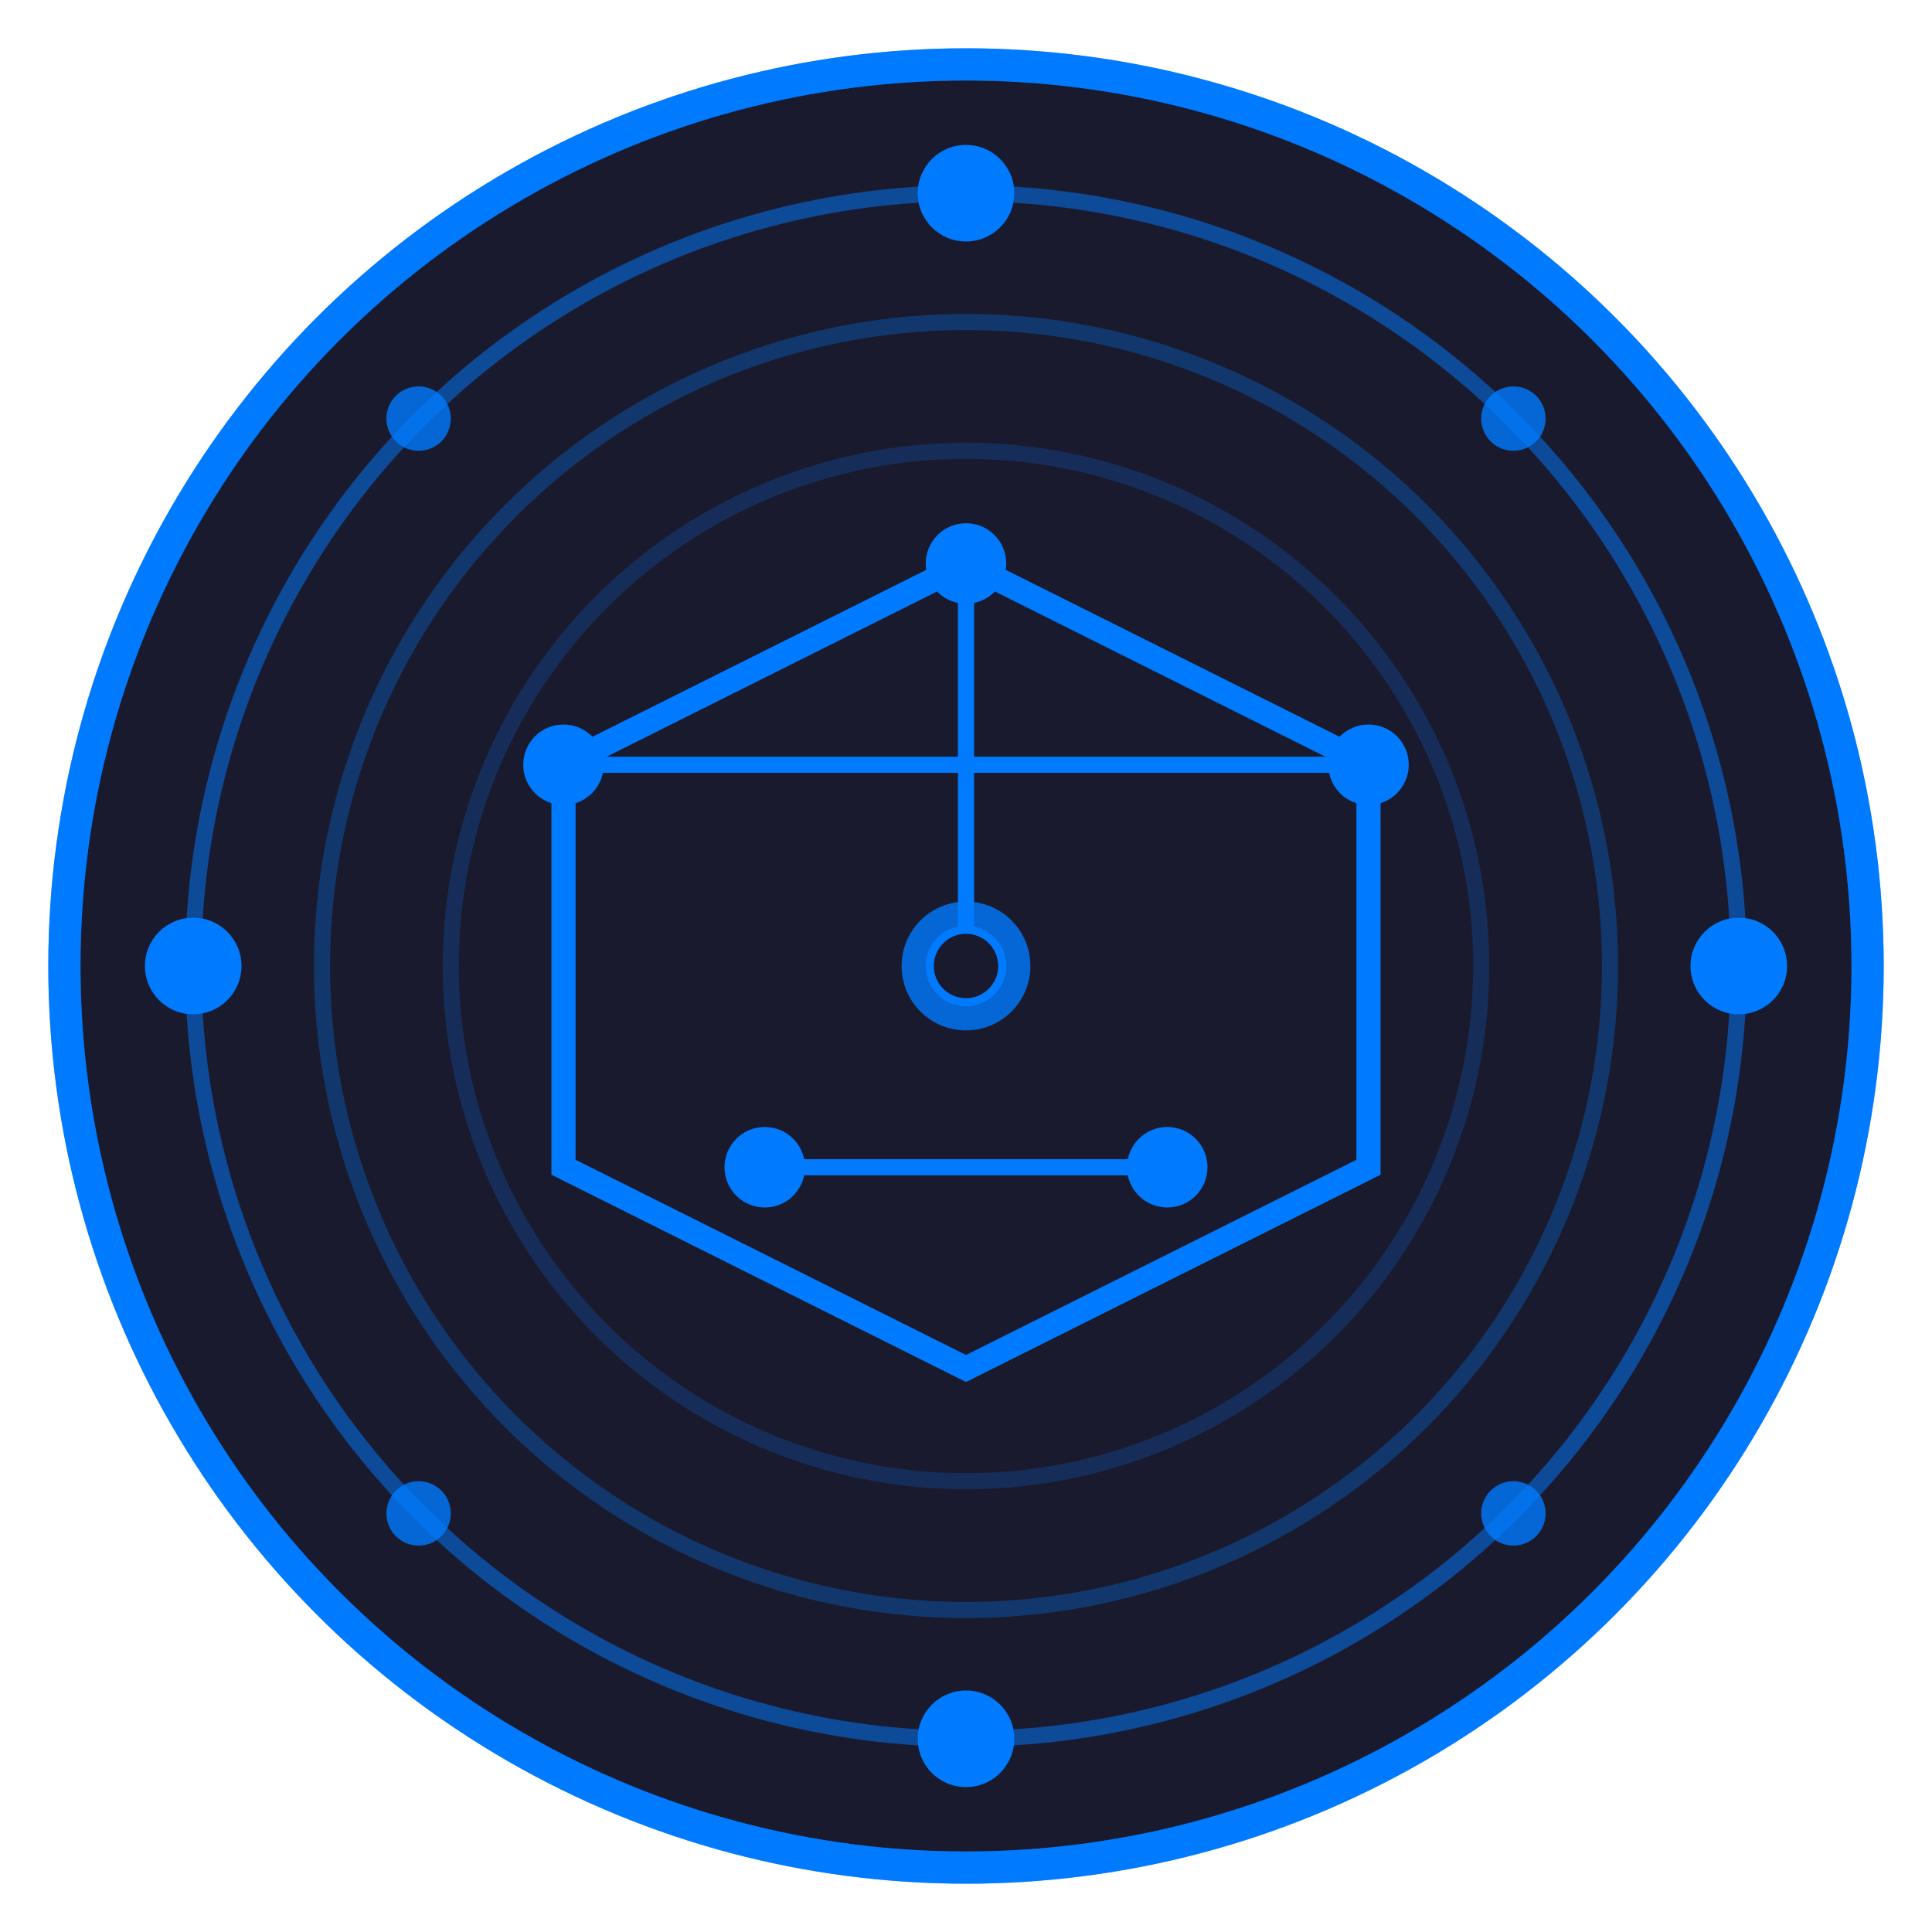<?xml version="1.0" encoding="UTF-8"?>
<svg width="120" height="120" viewBox="0 0 120 120" fill="none" xmlns="http://www.w3.org/2000/svg">
    <!-- Background Circle -->
    <circle cx="60" cy="60" r="56" fill="#1A1A2E" stroke="#007BFF" stroke-width="2"/>
    
    <!-- Inner Circle for Depth -->
    <circle cx="60" cy="60" r="48" fill="#1A1A2E" stroke="#007BFF" stroke-width="1" opacity="0.5"/>
    
    <!-- Decorative Rings -->
    <circle cx="60" cy="60" r="40" stroke="#007BFF" stroke-width="1" opacity="0.3"/>
    <circle cx="60" cy="60" r="32" stroke="#007BFF" stroke-width="1" opacity="0.2"/>
    
    <!-- Central Governance Symbol -->
    <g transform="translate(30, 30) scale(0.5)">
        <!-- Hexagon Base -->
        <path d="M60 10L110 35V85L60 110L10 85V35L60 10Z" 
              fill="none" 
              stroke="#007BFF" 
              stroke-width="3"/>
        
        <!-- Connection Lines -->
        <line x1="60" y1="10" x2="60" y2="60" stroke="#007BFF" stroke-width="2"/>
        <line x1="35" y1="85" x2="85" y2="85" stroke="#007BFF" stroke-width="2"/>
        <line x1="10" y1="35" x2="110" y2="35" stroke="#007BFF" stroke-width="2"/>
        
        <!-- Nodes -->
        <circle cx="60" cy="10" r="5" fill="#007BFF"/>
        <circle cx="60" cy="60" r="5" fill="#007BFF"/>
        <circle cx="35" cy="85" r="5" fill="#007BFF"/>
        <circle cx="85" cy="85" r="5" fill="#007BFF"/>
        <circle cx="10" cy="35" r="5" fill="#007BFF"/>
        <circle cx="110" cy="35" r="5" fill="#007BFF"/>
        
        <!-- Center Circle -->
        <circle cx="60" cy="60" r="8" fill="#007BFF" opacity="0.8"/>
        <circle cx="60" cy="60" r="4" fill="#1A1A2E"/>
    </g>
    
    <!-- Decorative Elements -->
    <g transform="translate(60, 60)">
        <!-- Small Circles around the edges -->
        <circle cx="0" cy="-48" r="3" fill="#007BFF"/>
        <circle cx="48" cy="0" r="3" fill="#007BFF"/>
        <circle cx="0" cy="48" r="3" fill="#007BFF"/>
        <circle cx="-48" cy="0" r="3" fill="#007BFF"/>
        
        <!-- Diagonal Small Circles -->
        <circle cx="34" cy="-34" r="2" fill="#007BFF" opacity="0.8"/>
        <circle cx="34" cy="34" r="2" fill="#007BFF" opacity="0.8"/>
        <circle cx="-34" cy="34" r="2" fill="#007BFF" opacity="0.8"/>
        <circle cx="-34" cy="-34" r="2" fill="#007BFF" opacity="0.8"/>
    </g>
    
    <!-- Glow Effect -->
    <filter id="glow">
        <feGaussianBlur stdDeviation="2" result="coloredBlur"/>
        <feMerge>
            <feMergeNode in="coloredBlur"/>
            <feMergeNode in="SourceGraphic"/>
        </feMerge>
    </filter>
    
    <!-- Apply glow to main elements -->
    <g filter="url(#glow)">
        <circle cx="60" cy="60" r="56" fill="none" stroke="#007BFF" stroke-width="2" opacity="0.5"/>
    </g>
</svg> 